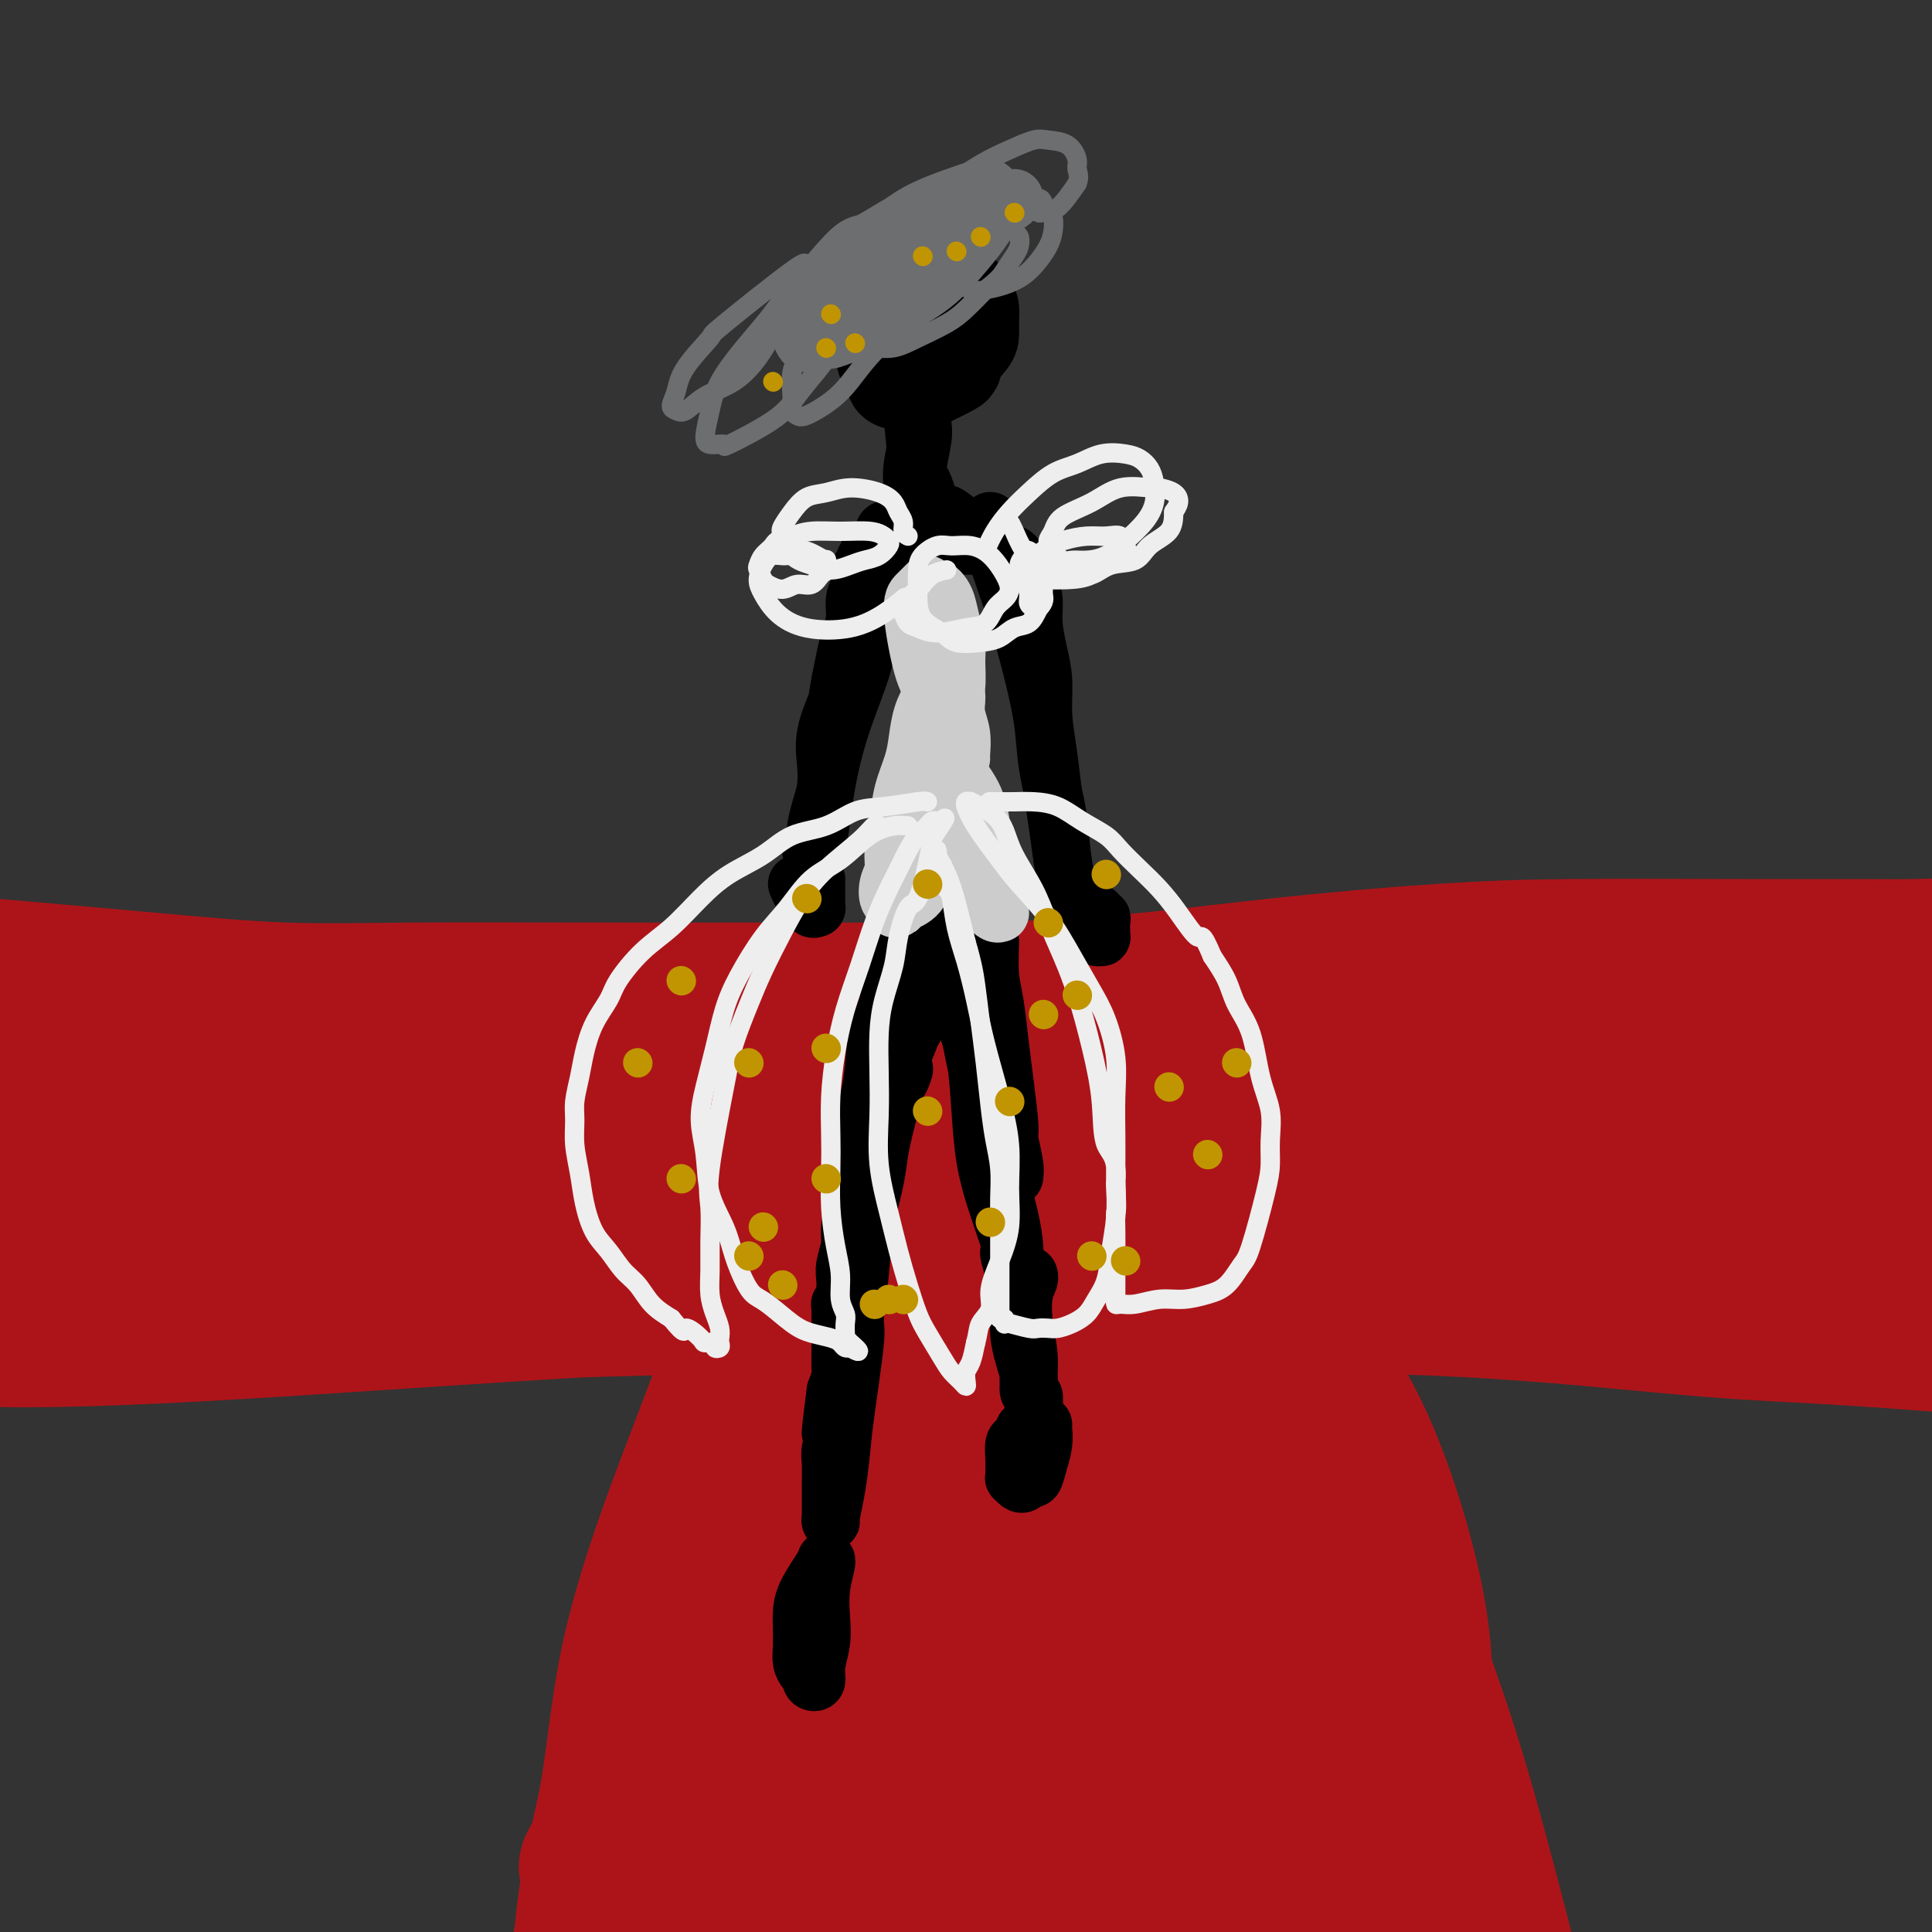 <svg viewBox='0 0 400 400' version='1.1' xmlns='http://www.w3.org/2000/svg' xmlns:xlink='http://www.w3.org/1999/xlink'><rect x="0" y="0" width="400" height="400" fill="#333333" stroke="none"/><g fill='none' stroke='rgb(173,20,25)' stroke-width='28' stroke-linecap='round' stroke-linejoin='round'><path d='M166,292c-0.698,1.591 -1.395,3.182 -2,7c-0.605,3.818 -1.117,9.862 -2,17c-0.883,7.138 -2.135,15.368 -3,24c-0.865,8.632 -1.341,17.665 -2,26c-0.659,8.335 -1.501,15.972 -2,23c-0.499,7.028 -0.656,13.445 -1,19c-0.344,5.555 -0.877,10.247 -1,14c-0.123,3.753 0.162,6.568 0,8c-0.162,1.432 -0.770,1.480 -1,2c-0.230,0.520 -0.080,1.512 0,2c0.080,0.488 0.091,0.473 0,-2c-0.091,-2.473 -0.284,-7.405 0,-14c0.284,-6.595 1.046,-14.852 2,-24c0.954,-9.148 2.102,-19.187 4,-29c1.898,-9.813 4.547,-19.400 7,-29c2.453,-9.600 4.709,-19.215 7,-27c2.291,-7.785 4.618,-13.741 6,-18c1.382,-4.259 1.821,-6.820 2,-8c0.179,-1.180 0.099,-0.980 0,-1c-0.099,-0.020 -0.216,-0.259 -1,2c-0.784,2.259 -2.234,7.017 -4,15c-1.766,7.983 -3.849,19.193 -6,31c-2.151,11.807 -4.370,24.212 -6,36c-1.630,11.788 -2.671,22.960 -3,32c-0.329,9.040 0.056,15.950 1,21c0.944,5.050 2.449,8.240 3,10c0.551,1.760 0.148,2.089 0,2c-0.148,-0.089 -0.042,-0.597 0,-2c0.042,-1.403 0.021,-3.702 0,-6'/><path d='M164,423c0.853,-5.352 2.985,-15.733 5,-27c2.015,-11.267 3.913,-23.420 5,-37c1.087,-13.580 1.363,-28.586 3,-38c1.637,-9.414 4.635,-13.236 6,-17c1.365,-3.764 1.099,-7.471 1,-9c-0.099,-1.529 -0.029,-0.879 0,-1c0.029,-0.121 0.019,-1.011 0,0c-0.019,1.011 -0.046,3.925 0,12c0.046,8.075 0.166,21.313 0,34c-0.166,12.687 -0.618,24.824 0,36c0.618,11.176 2.307,21.391 4,30c1.693,8.609 3.388,15.612 5,21c1.612,5.388 3.139,9.160 4,11c0.861,1.840 1.057,1.746 1,2c-0.057,0.254 -0.367,0.855 0,-2c0.367,-2.855 1.411,-9.164 2,-19c0.589,-9.836 0.722,-23.197 1,-36c0.278,-12.803 0.702,-25.047 1,-36c0.298,-10.953 0.471,-20.613 0,-28c-0.471,-7.387 -1.585,-12.500 -3,-16c-1.415,-3.500 -3.132,-5.386 -4,-6c-0.868,-0.614 -0.888,0.046 -1,0c-0.112,-0.046 -0.316,-0.797 1,3c1.316,3.797 4.151,12.143 7,22c2.849,9.857 5.711,21.224 9,33c3.289,11.776 7.006,23.962 10,35c2.994,11.038 5.266,20.930 8,28c2.734,7.070 5.929,11.318 7,13c1.071,1.682 0.019,0.799 0,1c-0.019,0.201 0.995,1.486 0,-3c-0.995,-4.486 -3.997,-14.743 -7,-25'/><path d='M229,404c-2.157,-9.802 -4.050,-20.807 -5,-31c-0.950,-10.193 -0.959,-19.572 -1,-28c-0.041,-8.428 -0.115,-15.903 0,-22c0.115,-6.097 0.417,-10.817 0,-14c-0.417,-3.183 -1.555,-4.830 -2,-5c-0.445,-0.170 -0.198,1.137 0,2c0.198,0.863 0.348,1.284 1,7c0.652,5.716 1.806,16.729 3,29c1.194,12.271 2.426,25.802 5,39c2.574,13.198 6.489,26.063 10,37c3.511,10.937 6.618,19.947 9,26c2.382,6.053 4.037,9.150 5,11c0.963,1.850 1.232,2.452 1,0c-0.232,-2.452 -0.965,-7.959 -2,-17c-1.035,-9.041 -2.373,-21.615 -4,-34c-1.627,-12.385 -3.543,-24.581 -5,-36c-1.457,-11.419 -2.454,-22.062 -4,-32c-1.546,-9.938 -3.640,-19.171 -7,-27c-3.360,-7.829 -7.986,-14.254 -12,-19c-4.014,-4.746 -7.415,-7.812 -10,-10c-2.585,-2.188 -4.353,-3.499 -5,-4c-0.647,-0.501 -0.172,-0.193 0,0c0.172,0.193 0.040,0.270 3,4c2.960,3.730 9.012,11.111 15,21c5.988,9.889 11.911,22.286 16,33c4.089,10.714 6.343,19.746 9,29c2.657,9.254 5.718,18.731 9,27c3.282,8.269 6.787,15.330 9,20c2.213,4.670 3.134,6.950 4,8c0.866,1.050 1.676,0.872 2,0c0.324,-0.872 0.162,-2.436 0,-4'/><path d='M273,414c-0.732,-7.321 -3.561,-23.625 -5,-32c-1.439,-8.375 -1.489,-8.823 -3,-14c-1.511,-5.177 -4.483,-15.083 -7,-23c-2.517,-7.917 -4.577,-13.844 -7,-19c-2.423,-5.156 -5.207,-9.542 -8,-14c-2.793,-4.458 -5.595,-8.987 -9,-13c-3.405,-4.013 -7.411,-7.510 -10,-10c-2.589,-2.490 -3.759,-3.975 -5,-5c-1.241,-1.025 -2.553,-1.591 -3,-2c-0.447,-0.409 -0.029,-0.660 0,-1c0.029,-0.340 -0.330,-0.768 1,2c1.330,2.768 4.348,8.731 8,17c3.652,8.269 7.938,18.842 12,30c4.062,11.158 7.902,22.901 11,33c3.098,10.099 5.456,18.555 8,26c2.544,7.445 5.274,13.880 7,19c1.726,5.120 2.448,8.924 3,11c0.552,2.076 0.935,2.423 1,2c0.065,-0.423 -0.186,-1.615 0,-1c0.186,0.615 0.810,3.039 -1,-2c-1.810,-5.039 -6.054,-17.540 -8,-25c-1.946,-7.460 -1.593,-9.879 -3,-17c-1.407,-7.121 -4.575,-18.945 -7,-29c-2.425,-10.055 -4.107,-18.341 -6,-26c-1.893,-7.659 -3.996,-14.690 -6,-20c-2.004,-5.310 -3.908,-8.897 -5,-11c-1.092,-2.103 -1.371,-2.720 -2,-4c-0.629,-1.280 -1.608,-3.223 -1,-1c0.608,2.223 2.804,8.611 5,15'/><path d='M233,300c1.545,5.131 3.409,10.958 7,25c3.591,14.042 8.909,36.298 12,50c3.091,13.702 3.954,18.848 5,25c1.046,6.152 2.274,13.309 3,18c0.726,4.691 0.951,6.917 1,8c0.049,1.083 -0.078,1.022 0,1c0.078,-0.022 0.361,-0.006 0,0c-0.361,0.006 -1.366,0.002 -2,0c-0.634,-0.002 -0.895,-0.000 -1,0c-0.105,0.000 -0.052,0.000 0,0'/><path d='M8,271c9.271,-0.135 18.542,-0.271 30,0c11.458,0.271 25.103,0.948 40,1c14.897,0.052 31.045,-0.522 48,-1c16.955,-0.478 34.717,-0.858 53,-1c18.283,-0.142 37.086,-0.044 58,0c20.914,0.044 43.937,0.034 64,1c20.063,0.966 37.165,2.910 50,4c12.835,1.090 21.404,1.328 32,2c10.596,0.672 23.220,1.780 30,2c6.780,0.220 7.715,-0.448 8,-1c0.285,-0.552 -0.082,-0.989 0,-1c0.082,-0.011 0.611,0.403 -3,0c-3.611,-0.403 -11.364,-1.623 -23,-3c-11.636,-1.377 -27.156,-2.912 -43,-4c-15.844,-1.088 -32.012,-1.729 -52,-2c-19.988,-0.271 -43.796,-0.173 -70,0c-26.204,0.173 -54.804,0.422 -88,2c-33.196,1.578 -70.986,4.484 -98,6c-27.014,1.516 -43.251,1.640 -50,1c-6.749,-0.640 -4.012,-2.044 -2,-3c2.012,-0.956 3.297,-1.462 3,-3c-0.297,-1.538 -2.175,-4.107 0,-7c2.175,-2.893 8.404,-6.109 14,-9c5.596,-2.891 10.561,-5.456 20,-8c9.439,-2.544 23.354,-5.065 37,-7c13.646,-1.935 27.024,-3.284 42,-4c14.976,-0.716 31.550,-0.800 48,0c16.450,0.800 32.775,2.485 52,5c19.225,2.515 41.350,5.862 62,9c20.650,3.138 39.825,6.069 59,9'/><path d='M329,259c25.996,3.635 30.486,3.723 42,5c11.514,1.277 30.051,3.744 41,5c10.949,1.256 14.309,1.302 16,1c1.691,-0.302 1.714,-0.951 2,-1c0.286,-0.049 0.836,0.503 0,-1c-0.836,-1.503 -3.057,-5.062 -9,-9c-5.943,-3.938 -15.610,-8.256 -27,-12c-11.390,-3.744 -24.505,-6.913 -39,-9c-14.495,-2.087 -30.369,-3.091 -48,-4c-17.631,-0.909 -37.017,-1.721 -60,-2c-22.983,-0.279 -49.562,-0.023 -91,4c-41.438,4.023 -97.733,11.814 -129,16c-31.267,4.186 -37.505,4.767 -40,5c-2.495,0.233 -1.248,0.116 0,0'/><path d='M22,248c8.005,-1.347 16.010,-2.695 28,-5c11.990,-2.305 27.965,-5.569 44,-8c16.035,-2.431 32.129,-4.030 49,-5c16.871,-0.970 34.520,-1.311 53,-1c18.480,0.311 37.793,1.275 59,3c21.207,1.725 44.308,4.213 62,6c17.692,1.787 29.974,2.875 46,4c16.026,1.125 35.795,2.288 46,3c10.205,0.712 10.847,0.973 14,1c3.153,0.027 8.816,-0.182 13,-1c4.184,-0.818 6.890,-2.247 9,-3c2.110,-0.753 3.624,-0.832 0,-3c-3.624,-2.168 -12.384,-6.426 -22,-9c-9.616,-2.574 -20.086,-3.464 -33,-4c-12.914,-0.536 -28.271,-0.717 -44,-1c-15.729,-0.283 -31.829,-0.667 -51,0c-19.171,0.667 -41.414,2.385 -66,4c-24.586,1.615 -51.515,3.128 -87,8c-35.485,4.872 -79.526,13.105 -107,17c-27.474,3.895 -38.380,3.452 -43,3c-4.620,-0.452 -2.954,-0.914 -2,-1c0.954,-0.086 1.195,0.203 2,0c0.805,-0.203 2.176,-0.897 1,-1c-1.176,-0.103 -4.897,0.387 0,-2c4.897,-2.387 18.411,-7.650 26,-10c7.589,-2.350 9.251,-1.785 16,-3c6.749,-1.215 18.585,-4.210 29,-6c10.415,-1.790 19.410,-2.377 31,-3c11.590,-0.623 25.774,-1.283 41,-2c15.226,-0.717 31.493,-1.491 50,-2c18.507,-0.509 39.253,-0.755 60,-1'/><path d='M246,226c40.621,-0.708 51.175,1.521 66,3c14.825,1.479 33.921,2.207 54,3c20.079,0.793 41.141,1.650 54,2c12.859,0.350 17.514,0.193 21,0c3.486,-0.193 5.804,-0.423 10,-1c4.196,-0.577 10.272,-1.500 14,-2c3.728,-0.500 5.110,-0.577 6,-1c0.890,-0.423 1.289,-1.191 0,-2c-1.289,-0.809 -4.267,-1.657 -10,-3c-5.733,-1.343 -14.220,-3.179 -26,-4c-11.780,-0.821 -26.852,-0.626 -41,0c-14.148,0.626 -27.371,1.684 -42,3c-14.629,1.316 -30.664,2.891 -44,4c-13.336,1.109 -23.973,1.753 -38,3c-14.027,1.247 -31.444,3.097 -52,6c-20.556,2.903 -44.251,6.860 -75,11c-30.749,4.140 -68.550,8.465 -91,11c-22.450,2.535 -29.548,3.280 -36,3c-6.452,-0.280 -12.260,-1.585 -16,-3c-3.740,-1.415 -5.414,-2.939 -6,-4c-0.586,-1.061 -0.085,-1.659 0,-2c0.085,-0.341 -0.246,-0.425 0,-1c0.246,-0.575 1.068,-1.642 2,-2c0.932,-0.358 1.975,-0.008 6,0c4.025,0.008 11.034,-0.326 19,-1c7.966,-0.674 16.889,-1.688 29,-2c12.111,-0.312 27.411,0.079 41,0c13.589,-0.079 25.467,-0.630 38,-1c12.533,-0.370 25.720,-0.561 41,-1c15.280,-0.439 32.651,-1.125 52,-1c19.349,0.125 40.674,1.063 62,2'/><path d='M284,246c46.898,0.678 47.143,2.872 55,4c7.857,1.128 23.327,1.190 41,2c17.673,0.810 37.551,2.369 50,3c12.449,0.631 17.471,0.333 21,0c3.529,-0.333 5.565,-0.702 7,-1c1.435,-0.298 2.267,-0.525 4,-1c1.733,-0.475 4.366,-1.198 6,-2c1.634,-0.802 2.268,-1.683 3,-2c0.732,-0.317 1.561,-0.071 2,0c0.439,0.071 0.488,-0.033 -1,0c-1.488,0.033 -4.512,0.203 -10,0c-5.488,-0.203 -13.439,-0.781 -24,-1c-10.561,-0.219 -23.732,-0.080 -36,0c-12.268,0.080 -23.632,0.101 -35,1c-11.368,0.899 -22.739,2.675 -33,4c-10.261,1.325 -19.412,2.197 -28,3c-8.588,0.803 -16.613,1.536 -24,2c-7.387,0.464 -14.136,0.660 -19,1c-4.864,0.340 -7.842,0.823 -10,1c-2.158,0.177 -3.494,0.047 -4,0c-0.506,-0.047 -0.181,-0.013 0,0c0.181,0.013 0.218,0.004 0,0c-0.218,-0.004 -0.689,-0.002 -1,0c-0.311,0.002 -0.460,0.004 -1,0c-0.540,-0.004 -1.472,-0.013 -2,0c-0.528,0.013 -0.653,0.048 -1,0c-0.347,-0.048 -0.918,-0.178 -1,0c-0.082,0.178 0.324,0.663 0,0c-0.324,-0.663 -1.378,-2.475 0,2c1.378,4.475 5.189,15.238 9,26'/><path d='M252,288c3.672,10.893 9.352,24.126 13,36c3.648,11.874 5.262,22.387 8,34c2.738,11.613 6.598,24.324 10,36c3.402,11.676 6.345,22.318 9,31c2.655,8.682 5.020,15.406 7,21c1.980,5.594 3.574,10.059 5,13c1.426,2.941 2.685,4.358 3,5c0.315,0.642 -0.316,0.510 0,1c0.316,0.490 1.577,1.603 1,-1c-0.577,-2.603 -2.991,-8.920 -5,-13c-2.009,-4.080 -3.612,-5.921 -5,-15c-1.388,-9.079 -2.562,-25.396 -3,-40c-0.438,-14.604 -0.140,-27.495 0,-37c0.140,-9.505 0.122,-15.625 -1,-23c-1.122,-7.375 -3.348,-16.004 -6,-24c-2.652,-7.996 -5.729,-15.358 -9,-21c-3.271,-5.642 -6.735,-9.565 -9,-13c-2.265,-3.435 -3.332,-6.384 -4,-8c-0.668,-1.616 -0.939,-1.900 -1,-2c-0.061,-0.100 0.086,-0.015 0,0c-0.086,0.015 -0.406,-0.041 0,3c0.406,3.041 1.538,9.178 3,18c1.462,8.822 3.252,20.328 6,32c2.748,11.672 6.452,23.508 10,35c3.548,11.492 6.940,22.638 10,34c3.060,11.362 5.790,22.940 8,32c2.210,9.060 3.902,15.604 5,20c1.098,4.396 1.603,6.645 2,8c0.397,1.355 0.685,1.816 1,2c0.315,0.184 0.658,0.092 1,0'/><path d='M311,452c5.860,21.051 2.010,8.178 0,-1c-2.010,-9.178 -2.181,-14.660 -3,-21c-0.819,-6.340 -2.286,-13.538 -6,-29c-3.714,-15.462 -9.673,-39.189 -13,-51c-3.327,-11.811 -4.020,-11.707 -7,-18c-2.980,-6.293 -8.247,-18.983 -12,-28c-3.753,-9.017 -5.992,-14.362 -8,-19c-2.008,-4.638 -3.784,-8.570 -5,-11c-1.216,-2.430 -1.872,-3.356 -2,-4c-0.128,-0.644 0.273,-1.004 1,-1c0.727,0.004 1.782,0.371 5,5c3.218,4.629 8.599,13.519 13,22c4.401,8.481 7.820,16.552 12,27c4.180,10.448 9.119,23.272 13,35c3.881,11.728 6.703,22.360 9,31c2.297,8.640 4.067,15.287 5,20c0.933,4.713 1.027,7.493 1,9c-0.027,1.507 -0.176,1.740 0,2c0.176,0.260 0.675,0.546 0,0c-0.675,-0.546 -2.526,-1.924 -5,-5c-2.474,-3.076 -5.570,-7.848 -13,-18c-7.430,-10.152 -19.192,-25.682 -25,-33c-5.808,-7.318 -5.662,-6.423 -10,-11c-4.338,-4.577 -13.161,-14.627 -20,-22c-6.839,-7.373 -11.695,-12.070 -16,-17c-4.305,-4.930 -8.058,-10.091 -11,-14c-2.942,-3.909 -5.073,-6.564 -7,-9c-1.927,-2.436 -3.651,-4.653 -6,-7c-2.349,-2.347 -5.325,-4.824 -8,-7c-2.675,-2.176 -5.050,-4.050 -7,-5c-1.950,-0.950 -3.475,-0.975 -5,-1'/><path d='M181,271c-3.874,-2.075 -3.559,-0.764 -4,0c-0.441,0.764 -1.639,0.979 -4,3c-2.361,2.021 -5.887,5.847 -9,10c-3.113,4.153 -5.814,8.634 -10,15c-4.186,6.366 -9.856,14.618 -14,24c-4.144,9.382 -6.760,19.894 -9,31c-2.240,11.106 -4.104,22.807 -6,34c-1.896,11.193 -3.825,21.879 -5,31c-1.175,9.121 -1.597,16.678 -2,22c-0.403,5.322 -0.787,8.410 -1,10c-0.213,1.590 -0.255,1.684 0,1c0.255,-0.684 0.809,-2.145 1,-1c0.191,1.145 0.021,4.896 0,0c-0.021,-4.896 0.107,-18.441 1,-29c0.893,-10.559 2.551,-18.133 5,-28c2.449,-9.867 5.689,-22.027 10,-34c4.311,-11.973 9.692,-23.757 14,-35c4.308,-11.243 7.544,-21.943 10,-31c2.456,-9.057 4.131,-16.469 5,-23c0.869,-6.531 0.930,-12.179 1,-16c0.070,-3.821 0.147,-5.816 0,-8c-0.147,-2.184 -0.518,-4.559 -1,-4c-0.482,0.559 -1.075,4.052 -3,11c-1.925,6.948 -5.180,17.350 -9,28c-3.820,10.650 -8.203,21.549 -12,32c-3.797,10.451 -7.006,20.455 -9,30c-1.994,9.545 -2.772,18.631 -4,26c-1.228,7.369 -2.908,13.023 -4,19c-1.092,5.977 -1.598,12.279 -2,16c-0.402,3.721 -0.701,4.860 -1,6'/><path d='M119,411c-1.707,10.517 -0.473,3.310 0,1c0.473,-2.310 0.185,0.277 0,0c-0.185,-0.277 -0.268,-3.417 1,-9c1.268,-5.583 3.888,-13.609 7,-22c3.112,-8.391 6.715,-17.146 11,-25c4.285,-7.854 9.252,-14.808 14,-21c4.748,-6.192 9.275,-11.624 15,-18c5.725,-6.376 12.646,-13.696 18,-19c5.354,-5.304 9.141,-8.590 12,-10c2.859,-1.410 4.789,-0.943 6,-1c1.211,-0.057 1.701,-0.637 2,0c0.299,0.637 0.405,2.491 1,7c0.595,4.509 1.679,11.672 2,21c0.321,9.328 -0.121,20.821 0,32c0.121,11.179 0.804,22.042 2,31c1.196,8.958 2.905,16.010 5,22c2.095,5.990 4.577,10.919 7,14c2.423,3.081 4.787,4.314 7,5c2.213,0.686 4.273,0.825 6,0c1.727,-0.825 3.119,-2.614 5,-5c1.881,-2.386 4.249,-5.370 7,-12c2.751,-6.630 5.884,-16.907 7,-22c1.116,-5.093 0.216,-5.002 0,-7c-0.216,-1.998 0.254,-6.086 0,-9c-0.254,-2.914 -1.232,-4.653 -2,-6c-0.768,-1.347 -1.326,-2.302 -2,-3c-0.674,-0.698 -1.465,-1.140 -5,-1c-3.535,0.140 -9.813,0.862 -16,3c-6.187,2.138 -12.281,5.691 -20,10c-7.719,4.309 -17.063,9.374 -25,13c-7.937,3.626 -14.469,5.813 -21,8'/><path d='M163,388c-13.006,5.976 -12.521,5.416 -14,6c-1.479,0.584 -4.923,2.310 -7,3c-2.077,0.690 -2.786,0.343 -3,0c-0.214,-0.343 0.067,-0.682 0,-1c-0.067,-0.318 -0.483,-0.617 1,-1c1.483,-0.383 4.865,-0.852 9,-2c4.135,-1.148 9.023,-2.975 14,-4c4.977,-1.025 10.043,-1.247 14,-2c3.957,-0.753 6.807,-2.039 9,-3c2.193,-0.961 3.731,-1.599 5,-2c1.269,-0.401 2.271,-0.564 2,-1c-0.271,-0.436 -1.815,-1.145 -3,-2c-1.185,-0.855 -2.010,-1.856 -6,-3c-3.990,-1.144 -11.144,-2.432 -18,-3c-6.856,-0.568 -13.412,-0.416 -18,0c-4.588,0.416 -7.206,1.098 -10,2c-2.794,0.902 -5.764,2.026 -8,3c-2.236,0.974 -3.740,1.798 -5,3c-1.260,1.202 -2.277,2.781 -3,4c-0.723,1.219 -1.153,2.079 1,3c2.153,0.921 6.889,1.903 11,3c4.111,1.097 7.596,2.308 13,3c5.404,0.692 12.727,0.866 19,1c6.273,0.134 11.497,0.228 15,0c3.503,-0.228 5.287,-0.780 6,-1c0.713,-0.220 0.357,-0.110 0,0'/><path d='M-2,200c11.922,1.041 23.844,2.083 34,3c10.156,0.917 18.544,1.710 27,2c8.456,0.290 16.978,0.077 27,0c10.022,-0.077 21.544,-0.019 34,0c12.456,0.019 25.847,-0.001 37,0c11.153,0.001 20.068,0.025 31,0c10.932,-0.025 23.881,-0.098 37,-1c13.119,-0.902 26.407,-2.634 39,-4c12.593,-1.366 24.489,-2.366 34,-3c9.511,-0.634 16.637,-0.903 27,-1c10.363,-0.097 23.964,-0.022 35,0c11.036,0.022 19.508,-0.009 25,0c5.492,0.009 8.003,0.058 11,0c2.997,-0.058 6.478,-0.223 10,0c3.522,0.223 7.083,0.834 10,1c2.917,0.166 5.188,-0.113 7,0c1.812,0.113 3.163,0.617 4,1c0.837,0.383 1.161,0.643 1,1c-0.161,0.357 -0.805,0.811 -1,1c-0.195,0.189 0.059,0.113 -5,1c-5.059,0.887 -15.430,2.735 -27,4c-11.570,1.265 -24.338,1.946 -39,2c-14.662,0.054 -31.219,-0.518 -55,-1c-23.781,-0.482 -54.787,-0.875 -84,-1c-29.213,-0.125 -56.633,0.018 -86,2c-29.367,1.982 -60.681,5.803 -77,8c-16.319,2.197 -17.644,2.768 -20,4c-2.356,1.232 -5.745,3.124 -9,5c-3.255,1.876 -6.376,3.736 -9,5c-2.624,1.264 -4.750,1.933 -6,2c-1.250,0.067 -1.625,-0.466 -2,-1'/><path d='M8,230c-7.403,2.309 -2.912,0.582 -1,0c1.912,-0.582 1.243,-0.018 1,0c-0.243,0.018 -0.062,-0.509 0,-1c0.062,-0.491 0.004,-0.947 0,-1c-0.004,-0.053 0.045,0.295 0,0c-0.045,-0.295 -0.186,-1.235 0,-2c0.186,-0.765 0.698,-1.357 1,-2c0.302,-0.643 0.395,-1.337 1,-2c0.605,-0.663 1.721,-1.294 2,-2c0.279,-0.706 -0.279,-1.485 0,-2c0.279,-0.515 1.396,-0.764 2,-1c0.604,-0.236 0.696,-0.459 1,-1c0.304,-0.541 0.820,-1.401 1,-2c0.180,-0.599 0.024,-0.937 0,-1c-0.024,-0.063 0.086,0.148 1,0c0.914,-0.148 2.634,-0.654 6,0c3.366,0.654 8.377,2.467 14,4c5.623,1.533 11.857,2.785 20,4c8.143,1.215 18.196,2.392 28,3c9.804,0.608 19.360,0.648 32,0c12.640,-0.648 28.365,-1.982 41,-3c12.635,-1.018 22.182,-1.719 26,-2c3.818,-0.281 1.909,-0.140 0,0'/></g>
<g fill='none' stroke='rgb(0,0,0)' stroke-width='20' stroke-linecap='round' stroke-linejoin='round'><path d='M188,60c-0.655,0.440 -1.310,0.881 -2,2c-0.690,1.119 -1.415,2.917 -2,5c-0.585,2.083 -1.031,4.452 -1,6c0.031,1.548 0.538,2.274 1,3c0.462,0.726 0.879,1.451 1,2c0.121,0.549 -0.055,0.921 1,1c1.055,0.079 3.340,-0.136 4,0c0.660,0.136 -0.307,0.624 1,0c1.307,-0.624 4.886,-2.359 6,-3c1.114,-0.641 -0.237,-0.188 0,-1c0.237,-0.812 2.062,-2.888 3,-4c0.938,-1.112 0.990,-1.260 1,-2c0.010,-0.740 -0.020,-2.073 0,-3c0.020,-0.927 0.092,-1.449 0,-2c-0.092,-0.551 -0.347,-1.130 -1,-2c-0.653,-0.870 -1.705,-2.032 -3,-3c-1.295,-0.968 -2.833,-1.743 -4,-2c-1.167,-0.257 -1.963,0.006 -3,0c-1.037,-0.006 -2.316,-0.279 -3,0c-0.684,0.279 -0.772,1.111 -1,2c-0.228,0.889 -0.597,1.836 -1,3c-0.403,1.164 -0.840,2.547 -1,4c-0.160,1.453 -0.043,2.977 0,4c0.043,1.023 0.012,1.545 0,2c-0.012,0.455 -0.003,0.844 0,1c0.003,0.156 0.002,0.078 0,0'/></g>
<g fill='none' stroke='rgb(0,0,0)' stroke-width='12' stroke-linecap='round' stroke-linejoin='round'><path d='M189,85c-0.113,-0.225 -0.227,-0.449 0,2c0.227,2.449 0.793,7.573 1,10c0.207,2.427 0.055,2.158 0,3c-0.055,0.842 -0.014,2.797 0,4c0.014,1.203 0.000,1.656 0,2c-0.000,0.344 0.013,0.579 0,1c-0.013,0.421 -0.052,1.028 0,1c0.052,-0.028 0.196,-0.692 0,-2c-0.196,-1.308 -0.733,-3.261 -1,-5c-0.267,-1.739 -0.264,-3.265 0,-5c0.264,-1.735 0.789,-3.680 1,-5c0.211,-1.320 0.108,-2.013 0,-3c-0.108,-0.987 -0.221,-2.266 0,-3c0.221,-0.734 0.778,-0.924 1,-1c0.222,-0.076 0.111,-0.038 0,0'/><path d='M186,112c-0.723,-0.008 -1.447,-0.016 -2,0c-0.553,0.016 -0.937,0.057 -1,0c-0.063,-0.057 0.193,-0.211 0,0c-0.193,0.211 -0.837,0.788 -1,1c-0.163,0.212 0.153,0.061 0,0c-0.153,-0.061 -0.777,-0.030 -1,0c-0.223,0.030 -0.046,0.061 0,0c0.046,-0.061 -0.040,-0.214 0,0c0.040,0.214 0.207,0.793 0,1c-0.207,0.207 -0.786,0.041 -1,0c-0.214,-0.041 -0.061,0.045 0,0c0.061,-0.045 0.032,-0.219 0,0c-0.032,0.219 -0.065,0.830 0,1c0.065,0.170 0.229,-0.103 0,0c-0.229,0.103 -0.850,0.582 -1,1c-0.150,0.418 0.171,0.775 0,1c-0.171,0.225 -0.833,0.317 -1,1c-0.167,0.683 0.163,1.956 0,3c-0.163,1.044 -0.817,1.860 -1,3c-0.183,1.140 0.106,2.605 0,4c-0.106,1.395 -0.605,2.722 -1,4c-0.395,1.278 -0.684,2.508 -1,4c-0.316,1.492 -0.658,3.246 -1,5'/><path d='M174,141c-0.879,4.715 -0.578,4.003 -1,5c-0.422,0.997 -1.567,3.702 -2,6c-0.433,2.298 -0.155,4.187 0,6c0.155,1.813 0.186,3.550 0,5c-0.186,1.450 -0.590,2.613 -1,4c-0.410,1.387 -0.828,2.999 -1,4c-0.172,1.001 -0.100,1.393 0,2c0.100,0.607 0.226,1.431 0,2c-0.226,0.569 -0.803,0.885 -1,1c-0.197,0.115 -0.012,0.029 0,0c0.012,-0.029 -0.149,-0.003 0,0c0.149,0.003 0.609,-0.018 1,-1c0.391,-0.982 0.714,-2.924 1,-5c0.286,-2.076 0.535,-4.286 1,-7c0.465,-2.714 1.146,-5.930 2,-9c0.854,-3.070 1.883,-5.992 3,-9c1.117,-3.008 2.324,-6.100 3,-9c0.676,-2.900 0.821,-5.607 1,-8c0.179,-2.393 0.391,-4.471 1,-7c0.609,-2.529 1.613,-5.507 2,-7c0.387,-1.493 0.156,-1.500 0,-2c-0.156,-0.500 -0.238,-1.493 0,-2c0.238,-0.507 0.796,-0.528 1,0c0.204,0.528 0.055,1.604 0,2c-0.055,0.396 -0.016,0.113 0,0c0.016,-0.113 0.008,-0.057 0,0'/><path d='M193,113c0.698,-0.000 1.395,-0.000 2,0c0.605,0.000 1.116,0.000 2,0c0.884,-0.000 2.139,-0.001 3,0c0.861,0.001 1.329,0.003 2,0c0.671,-0.003 1.547,-0.012 2,0c0.453,0.012 0.484,0.045 1,0c0.516,-0.045 1.518,-0.168 2,0c0.482,0.168 0.443,0.628 1,1c0.557,0.372 1.708,0.657 2,1c0.292,0.343 -0.276,0.743 0,1c0.276,0.257 1.397,0.370 2,1c0.603,0.630 0.687,1.776 1,3c0.313,1.224 0.854,2.526 1,4c0.146,1.474 -0.101,3.119 0,5c0.101,1.881 0.552,3.999 1,6c0.448,2.001 0.894,3.884 1,6c0.106,2.116 -0.126,4.466 0,7c0.126,2.534 0.611,5.252 1,8c0.389,2.748 0.682,5.526 1,8c0.318,2.474 0.660,4.642 1,7c0.340,2.358 0.679,4.904 1,7c0.321,2.096 0.623,3.741 1,5c0.377,1.259 0.830,2.131 1,3c0.170,0.869 0.057,1.736 0,2c-0.057,0.264 -0.056,-0.073 0,0c0.056,0.073 0.169,0.558 0,0c-0.169,-0.558 -0.620,-2.159 -1,-4c-0.380,-1.841 -0.690,-3.920 -1,-6'/><path d='M220,178c-0.425,-2.782 -0.487,-5.738 -1,-9c-0.513,-3.262 -1.478,-6.829 -2,-10c-0.522,-3.171 -0.602,-5.947 -1,-9c-0.398,-3.053 -1.116,-6.382 -2,-10c-0.884,-3.618 -1.936,-7.523 -3,-11c-1.064,-3.477 -2.142,-6.526 -3,-9c-0.858,-2.474 -1.498,-4.375 -2,-6c-0.502,-1.625 -0.866,-2.976 -1,-4c-0.134,-1.024 -0.038,-1.721 0,-2c0.038,-0.279 0.019,-0.139 0,0'/><path d='M205,109c-0.379,0.015 -0.759,0.029 -1,0c-0.241,-0.029 -0.344,-0.102 -1,0c-0.656,0.102 -1.864,0.378 -3,0c-1.136,-0.378 -2.199,-1.409 -3,-2c-0.801,-0.591 -1.342,-0.742 -2,-1c-0.658,-0.258 -1.435,-0.621 -2,-1c-0.565,-0.379 -0.918,-0.772 -1,-1c-0.082,-0.228 0.108,-0.289 0,-1c-0.108,-0.711 -0.512,-2.072 -1,-3c-0.488,-0.928 -1.059,-1.424 -1,-3c0.059,-1.576 0.747,-4.232 1,-6c0.253,-1.768 0.072,-2.648 0,-3c-0.072,-0.352 -0.036,-0.176 0,0'/><path d='M186,191c0.122,0.006 0.245,0.012 0,1c-0.245,0.988 -0.857,2.957 -1,4c-0.143,1.043 0.183,1.158 0,2c-0.183,0.842 -0.874,2.410 -1,4c-0.126,1.590 0.314,3.200 0,5c-0.314,1.800 -1.380,3.788 -2,6c-0.620,2.212 -0.792,4.648 -1,7c-0.208,2.352 -0.452,4.622 -1,7c-0.548,2.378 -1.400,4.866 -2,7c-0.600,2.134 -0.949,3.915 -1,6c-0.051,2.085 0.197,4.473 0,7c-0.197,2.527 -0.837,5.191 -1,7c-0.163,1.809 0.152,2.761 0,4c-0.152,1.239 -0.772,2.766 -1,4c-0.228,1.234 -0.065,2.177 0,3c0.065,0.823 0.031,1.526 0,2c-0.031,0.474 -0.061,0.719 0,1c0.061,0.281 0.212,0.600 0,1c-0.212,0.400 -0.789,0.883 -1,1c-0.211,0.117 -0.057,-0.131 0,0c0.057,0.131 0.015,0.643 0,1c-0.015,0.357 -0.004,0.561 0,1c0.004,0.439 0.002,1.114 0,2c-0.002,0.886 -0.003,1.983 0,3c0.003,1.017 0.011,1.953 0,3c-0.011,1.047 -0.041,2.205 0,3c0.041,0.795 0.155,1.227 0,2c-0.155,0.773 -0.577,1.886 -1,3'/><path d='M173,288c-2.011,15.573 -0.538,6.007 0,3c0.538,-3.007 0.140,0.545 0,2c-0.140,1.455 -0.024,0.815 0,1c0.024,0.185 -0.046,1.197 0,2c0.046,0.803 0.209,1.398 0,2c-0.209,0.602 -0.788,1.211 -1,2c-0.212,0.789 -0.057,1.759 0,3c0.057,1.241 0.015,2.753 0,4c-0.015,1.247 -0.004,2.229 0,3c0.004,0.771 0.000,1.331 0,2c-0.000,0.669 0.003,1.448 0,2c-0.003,0.552 -0.012,0.877 0,1c0.012,0.123 0.043,0.045 0,0c-0.043,-0.045 -0.161,-0.058 0,-1c0.161,-0.942 0.603,-2.813 1,-5c0.397,-2.187 0.751,-4.689 1,-7c0.249,-2.311 0.394,-4.431 1,-9c0.606,-4.569 1.672,-11.585 2,-15c0.328,-3.415 -0.081,-3.227 0,-5c0.081,-1.773 0.652,-5.506 1,-9c0.348,-3.494 0.475,-6.748 1,-10c0.525,-3.252 1.450,-6.503 2,-9c0.550,-2.497 0.725,-4.241 1,-6c0.275,-1.759 0.648,-3.532 1,-5c0.352,-1.468 0.682,-2.631 1,-4c0.318,-1.369 0.624,-2.946 1,-4c0.376,-1.054 0.822,-1.587 1,-2c0.178,-0.413 0.089,-0.707 0,-1'/><path d='M186,223c2.106,-14.310 0.370,-4.585 0,-1c-0.370,3.585 0.627,1.030 1,0c0.373,-1.030 0.123,-0.536 0,-1c-0.123,-0.464 -0.117,-1.886 0,-3c0.117,-1.114 0.347,-1.921 1,-3c0.653,-1.079 1.730,-2.430 2,-4c0.270,-1.570 -0.269,-3.360 0,-5c0.269,-1.640 1.344,-3.132 2,-5c0.656,-1.868 0.893,-4.112 1,-6c0.107,-1.888 0.084,-3.418 0,-5c-0.084,-1.582 -0.230,-3.214 0,-4c0.230,-0.786 0.836,-0.725 1,-1c0.164,-0.275 -0.112,-0.885 0,-1c0.112,-0.115 0.614,0.266 1,1c0.386,0.734 0.658,1.820 0,5c-0.658,3.180 -2.244,8.452 -3,11c-0.756,2.548 -0.681,2.371 -1,4c-0.319,1.629 -1.031,5.065 -2,8c-0.969,2.935 -2.196,5.370 -3,8c-0.804,2.630 -1.185,5.456 -2,8c-0.815,2.544 -2.063,4.804 -3,7c-0.937,2.196 -1.561,4.326 -2,6c-0.439,1.674 -0.692,2.892 -1,5c-0.308,2.108 -0.671,5.104 -1,7c-0.329,1.896 -0.624,2.690 -1,4c-0.376,1.310 -0.833,3.135 -1,4c-0.167,0.865 -0.045,0.771 0,1c0.045,0.229 0.013,0.780 0,1c-0.013,0.220 -0.006,0.110 0,0'/><path d='M171,323c-0.113,0.383 -0.226,0.767 -1,2c-0.774,1.233 -2.208,3.317 -3,5c-0.792,1.683 -0.942,2.965 -1,4c-0.058,1.035 -0.026,1.821 0,3c0.026,1.179 0.044,2.750 0,4c-0.044,1.250 -0.151,2.179 0,3c0.151,0.821 0.561,1.533 1,2c0.439,0.467 0.906,0.688 1,1c0.094,0.312 -0.185,0.714 0,1c0.185,0.286 0.833,0.455 1,0c0.167,-0.455 -0.148,-1.533 0,-3c0.148,-1.467 0.758,-3.321 1,-5c0.242,-1.679 0.117,-3.182 0,-5c-0.117,-1.818 -0.227,-3.951 0,-6c0.227,-2.049 0.792,-4.013 1,-5c0.208,-0.987 0.059,-0.996 0,-1c-0.059,-0.004 -0.030,-0.002 0,0'/><path d='M205,195c-0.089,2.475 -0.177,4.951 0,7c0.177,2.049 0.621,3.673 1,6c0.379,2.327 0.694,5.358 1,8c0.306,2.642 0.604,4.894 1,8c0.396,3.106 0.891,7.066 1,9c0.109,1.934 -0.167,1.844 0,3c0.167,1.156 0.777,3.559 1,5c0.223,1.441 0.061,1.919 0,2c-0.061,0.081 -0.019,-0.237 0,0c0.019,0.237 0.014,1.029 0,1c-0.014,-0.029 -0.037,-0.878 0,-1c0.037,-0.122 0.134,0.483 0,0c-0.134,-0.483 -0.498,-2.053 -1,-4c-0.502,-1.947 -1.144,-4.271 -2,-7c-0.856,-2.729 -1.928,-5.865 -3,-9'/><path d='M204,223c-1.498,-4.703 -2.244,-5.960 -3,-8c-0.756,-2.040 -1.523,-4.862 -2,-7c-0.477,-2.138 -0.664,-3.591 -1,-5c-0.336,-1.409 -0.823,-2.773 -1,-4c-0.177,-1.227 -0.045,-2.316 0,-3c0.045,-0.684 0.004,-0.964 0,-1c-0.004,-0.036 0.030,0.173 0,0c-0.030,-0.173 -0.124,-0.728 0,0c0.124,0.728 0.466,2.740 1,5c0.534,2.260 1.259,4.767 2,8c0.741,3.233 1.496,7.191 2,11c0.504,3.809 0.755,7.471 1,11c0.245,3.529 0.482,6.927 1,10c0.518,3.073 1.316,5.822 2,8c0.684,2.178 1.255,3.786 2,6c0.745,2.214 1.664,5.035 2,6c0.336,0.965 0.091,0.073 0,0c-0.091,-0.073 -0.026,0.673 0,1c0.026,0.327 0.014,0.236 0,0c-0.014,-0.236 -0.029,-0.617 0,-1c0.029,-0.383 0.103,-0.767 0,-2c-0.103,-1.233 -0.383,-3.316 -1,-6c-0.617,-2.684 -1.569,-5.968 -2,-9c-0.431,-3.032 -0.339,-5.813 -1,-9c-0.661,-3.187 -2.074,-6.782 -3,-10c-0.926,-3.218 -1.365,-6.059 -2,-9c-0.635,-2.941 -1.467,-5.983 -2,-8c-0.533,-2.017 -0.766,-3.008 -1,-4'/><path d='M198,203c-1.867,-9.533 -0.533,-4.867 0,-3c0.533,1.867 0.267,0.933 0,0'/><path d='M209,259c-0.081,0.150 -0.163,0.301 0,1c0.163,0.699 0.569,1.947 1,4c0.431,2.053 0.885,4.911 1,7c0.115,2.089 -0.109,3.410 0,5c0.109,1.590 0.551,3.449 1,5c0.449,1.551 0.906,2.796 1,4c0.094,1.204 -0.175,2.368 0,3c0.175,0.632 0.794,0.730 1,1c0.206,0.270 -0.001,0.710 0,1c0.001,0.290 0.209,0.430 0,0c-0.209,-0.430 -0.837,-1.428 -1,-3c-0.163,-1.572 0.138,-3.717 0,-6c-0.138,-2.283 -0.717,-4.703 -1,-7c-0.283,-2.297 -0.272,-4.471 0,-6c0.272,-1.529 0.804,-2.412 1,-3c0.196,-0.588 0.056,-0.882 0,-1c-0.056,-0.118 -0.028,-0.059 0,0'/><path d='M212,296c-0.309,0.808 -0.619,1.617 -1,2c-0.381,0.383 -0.834,0.341 -1,1c-0.166,0.659 -0.045,2.018 0,3c0.045,0.982 0.015,1.587 0,2c-0.015,0.413 -0.015,0.634 0,1c0.015,0.366 0.045,0.878 0,1c-0.045,0.122 -0.167,-0.147 0,0c0.167,0.147 0.622,0.711 1,1c0.378,0.289 0.679,0.304 1,0c0.321,-0.304 0.660,-0.925 1,-1c0.340,-0.075 0.679,0.397 1,0c0.321,-0.397 0.622,-1.662 1,-3c0.378,-1.338 0.833,-2.751 1,-4c0.167,-1.249 0.045,-2.336 0,-3c-0.045,-0.664 -0.013,-0.904 0,-1c0.013,-0.096 0.006,-0.048 0,0'/><path d='M204,198c0.113,-0.981 0.226,-1.962 0,-3c-0.226,-1.038 -0.793,-2.134 -1,-4c-0.207,-1.866 -0.056,-4.502 0,-6c0.056,-1.498 0.016,-1.856 0,-2c-0.016,-0.144 -0.008,-0.072 0,0'/><path d='M165,183c0.332,0.793 0.663,1.586 1,2c0.337,0.414 0.679,0.448 1,1c0.321,0.552 0.622,1.620 1,2c0.378,0.380 0.833,0.071 1,0c0.167,-0.071 0.045,0.096 0,0c-0.045,-0.096 -0.012,-0.457 0,-1c0.012,-0.543 0.003,-1.269 0,-2c-0.003,-0.731 -0.001,-1.466 0,-2c0.001,-0.534 0.000,-0.867 0,-1c-0.000,-0.133 -0.000,-0.067 0,0'/><path d='M224,192c0.762,0.308 1.525,0.616 2,1c0.475,0.384 0.663,0.842 1,1c0.337,0.158 0.823,0.014 1,0c0.177,-0.014 0.044,0.102 0,0c-0.044,-0.102 0.002,-0.423 0,-1c-0.002,-0.577 -0.053,-1.409 0,-2c0.053,-0.591 0.210,-0.942 0,-1c-0.210,-0.058 -0.787,0.177 -1,0c-0.213,-0.177 -0.061,-0.765 0,-1c0.061,-0.235 0.030,-0.118 0,0'/></g>
<g fill='none' stroke='rgb(109,110,112)' stroke-width='12' stroke-linecap='round' stroke-linejoin='round'><path d='M197,44c-0.213,0.028 -0.426,0.057 -1,0c-0.574,-0.057 -1.508,-0.199 -3,0c-1.492,0.199 -3.541,0.738 -6,2c-2.459,1.262 -5.329,3.247 -7,4c-1.671,0.753 -2.143,0.275 -4,2c-1.857,1.725 -5.098,5.654 -7,8c-1.902,2.346 -2.464,3.110 -3,4c-0.536,0.890 -1.046,1.906 -1,3c0.046,1.094 0.647,2.265 1,3c0.353,0.735 0.458,1.033 1,1c0.542,-0.033 1.522,-0.398 3,-1c1.478,-0.602 3.453,-1.440 6,-3c2.547,-1.560 5.666,-3.840 8,-6c2.334,-2.160 3.883,-4.200 6,-6c2.117,-1.800 4.803,-3.362 7,-5c2.197,-1.638 3.905,-3.353 5,-5c1.095,-1.647 1.576,-3.227 2,-4c0.424,-0.773 0.790,-0.738 1,-1c0.210,-0.262 0.262,-0.822 0,-1c-0.262,-0.178 -0.839,0.026 -1,0c-0.161,-0.026 0.096,-0.283 -1,0c-1.096,0.283 -3.543,1.106 -6,2c-2.457,0.894 -4.923,1.860 -7,3c-2.077,1.140 -3.764,2.455 -6,4c-2.236,1.545 -5.022,3.321 -7,5c-1.978,1.679 -3.148,3.260 -4,5c-0.852,1.740 -1.386,3.640 -2,5c-0.614,1.360 -1.307,2.180 -2,3'/><path d='M169,66c-2.425,3.121 -0.988,1.925 0,2c0.988,0.075 1.526,1.422 2,2c0.474,0.578 0.885,0.389 2,0c1.115,-0.389 2.935,-0.977 5,-2c2.065,-1.023 4.376,-2.480 7,-4c2.624,-1.520 5.561,-3.104 8,-5c2.439,-1.896 4.380,-4.105 6,-6c1.620,-1.895 2.917,-3.474 4,-5c1.083,-1.526 1.950,-2.997 3,-4c1.050,-1.003 2.281,-1.537 3,-2c0.719,-0.463 0.924,-0.855 1,-1c0.076,-0.145 0.022,-0.041 0,0c-0.022,0.041 -0.011,0.021 0,0'/></g>
<g fill='none' stroke='rgb(109,110,112)' stroke-width='4' stroke-linecap='round' stroke-linejoin='round'><path d='M171,54c-1.761,0.629 -3.522,1.259 -4,1c-0.478,-0.259 0.328,-1.406 -3,1c-3.328,2.406 -10.791,8.364 -14,11c-3.209,2.636 -2.164,1.949 -3,3c-0.836,1.051 -3.554,3.839 -5,6c-1.446,2.161 -1.621,3.694 -2,5c-0.379,1.306 -0.963,2.385 -1,3c-0.037,0.615 0.472,0.767 1,1c0.528,0.233 1.076,0.548 2,0c0.924,-0.548 2.226,-1.959 4,-3c1.774,-1.041 4.020,-1.711 6,-3c1.980,-1.289 3.694,-3.197 5,-5c1.306,-1.803 2.205,-3.501 3,-5c0.795,-1.499 1.488,-2.797 2,-4c0.512,-1.203 0.845,-2.309 1,-3c0.155,-0.691 0.133,-0.966 0,-1c-0.133,-0.034 -0.378,0.173 -1,1c-0.622,0.827 -1.621,2.273 -3,4c-1.379,1.727 -3.140,3.735 -5,6c-1.860,2.265 -3.821,4.788 -5,7c-1.179,2.212 -1.578,4.113 -2,6c-0.422,1.887 -0.868,3.759 -1,5c-0.132,1.241 0.050,1.852 1,2c0.950,0.148 2.669,-0.168 3,0c0.331,0.168 -0.726,0.818 1,0c1.726,-0.818 6.234,-3.105 9,-5c2.766,-1.895 3.790,-3.399 5,-5c1.210,-1.601 2.605,-3.301 4,-5'/><path d='M169,77c2.019,-2.425 2.567,-3.488 3,-5c0.433,-1.512 0.751,-3.475 1,-5c0.249,-1.525 0.429,-2.614 0,-3c-0.429,-0.386 -1.467,-0.068 -2,0c-0.533,0.068 -0.559,-0.113 -1,0c-0.441,0.113 -1.296,0.520 -2,2c-0.704,1.480 -1.258,4.032 -2,6c-0.742,1.968 -1.674,3.353 -2,5c-0.326,1.647 -0.047,3.557 0,5c0.047,1.443 -0.137,2.418 0,3c0.137,0.582 0.594,0.772 1,1c0.406,0.228 0.760,0.496 2,0c1.240,-0.496 3.364,-1.754 5,-3c1.636,-1.246 2.782,-2.480 4,-4c1.218,-1.520 2.508,-3.325 4,-5c1.492,-1.675 3.185,-3.221 4,-5c0.815,-1.779 0.751,-3.790 1,-5c0.249,-1.210 0.812,-1.617 1,-2c0.188,-0.383 0.002,-0.741 0,-1c-0.002,-0.259 0.181,-0.419 0,0c-0.181,0.419 -0.727,1.418 -2,3c-1.273,1.582 -3.272,3.746 -4,5c-0.728,1.254 -0.185,1.599 0,2c0.185,0.401 0.013,0.859 0,1c-0.013,0.141 0.134,-0.033 1,0c0.866,0.033 2.450,0.274 4,0c1.550,-0.274 3.065,-1.063 5,-2c1.935,-0.937 4.290,-2.021 6,-3c1.710,-0.979 2.774,-1.851 4,-3c1.226,-1.149 2.613,-2.574 4,-4'/><path d='M204,60c2.966,-2.296 3.380,-3.034 4,-4c0.620,-0.966 1.447,-2.158 2,-3c0.553,-0.842 0.834,-1.333 1,-2c0.166,-0.667 0.218,-1.511 0,-2c-0.218,-0.489 -0.705,-0.624 -1,-1c-0.295,-0.376 -0.398,-0.995 -1,-1c-0.602,-0.005 -1.703,0.603 -3,1c-1.297,0.397 -2.791,0.581 -4,1c-1.209,0.419 -2.133,1.072 -3,2c-0.867,0.928 -1.678,2.130 -2,3c-0.322,0.870 -0.155,1.408 0,2c0.155,0.592 0.299,1.239 1,2c0.701,0.761 1.959,1.635 3,2c1.041,0.365 1.865,0.222 3,0c1.135,-0.222 2.581,-0.523 4,-1c1.419,-0.477 2.812,-1.130 4,-2c1.188,-0.870 2.172,-1.958 3,-3c0.828,-1.042 1.501,-2.037 2,-3c0.499,-0.963 0.826,-1.894 1,-3c0.174,-1.106 0.197,-2.388 0,-3c-0.197,-0.612 -0.614,-0.553 -1,-1c-0.386,-0.447 -0.742,-1.399 -1,-2c-0.258,-0.601 -0.420,-0.851 -1,-1c-0.580,-0.149 -1.580,-0.198 -2,0c-0.420,0.198 -0.262,0.641 0,1c0.262,0.359 0.628,0.632 1,1c0.372,0.368 0.749,0.831 1,1c0.251,0.169 0.375,0.046 1,0c0.625,-0.046 1.750,-0.013 3,-1c1.250,-0.987 2.625,-2.993 4,-5'/><path d='M223,38c0.601,-1.376 0.105,-2.318 0,-3c-0.105,-0.682 0.182,-1.106 0,-2c-0.182,-0.894 -0.833,-2.260 -2,-3c-1.167,-0.740 -2.851,-0.854 -4,-1c-1.149,-0.146 -1.764,-0.322 -3,0c-1.236,0.322 -3.092,1.144 -5,2c-1.908,0.856 -3.867,1.746 -6,3c-2.133,1.254 -4.440,2.873 -6,4c-1.560,1.127 -2.372,1.763 -3,3c-0.628,1.237 -1.072,3.075 -1,4c0.072,0.925 0.659,0.936 1,1c0.341,0.064 0.435,0.182 1,0c0.565,-0.182 1.602,-0.665 3,-1c1.398,-0.335 3.159,-0.523 4,-1c0.841,-0.477 0.764,-1.243 1,-2c0.236,-0.757 0.785,-1.503 1,-2c0.215,-0.497 0.097,-0.743 0,-1c-0.097,-0.257 -0.173,-0.523 -1,-1c-0.827,-0.477 -2.404,-1.165 -4,-1c-1.596,0.165 -3.212,1.182 -5,2c-1.788,0.818 -3.747,1.436 -6,3c-2.253,1.564 -4.799,4.075 -6,5c-1.201,0.925 -1.057,0.264 -1,0c0.057,-0.264 0.029,-0.132 0,0'/></g>
<g fill='none' stroke='rgb(204,204,204)' stroke-width='12' stroke-linecap='round' stroke-linejoin='round'><path d='M192,121c-0.686,0.695 -1.372,1.389 -2,2c-0.628,0.611 -1.198,1.137 -1,4c0.198,2.863 1.164,8.063 2,11c0.836,2.937 1.544,3.612 2,5c0.456,1.388 0.661,3.491 1,5c0.339,1.509 0.812,2.425 1,3c0.188,0.575 0.093,0.809 0,1c-0.093,0.191 -0.183,0.341 0,0c0.183,-0.341 0.638,-1.171 1,-2c0.362,-0.829 0.630,-1.655 1,-3c0.370,-1.345 0.842,-3.207 1,-5c0.158,-1.793 0.001,-3.517 0,-5c-0.001,-1.483 0.155,-2.727 0,-4c-0.155,-1.273 -0.620,-2.577 -1,-4c-0.380,-1.423 -0.676,-2.966 -1,-4c-0.324,-1.034 -0.675,-1.559 -1,-2c-0.325,-0.441 -0.623,-0.798 -1,-1c-0.377,-0.202 -0.833,-0.250 -1,0c-0.167,0.250 -0.045,0.798 0,1c0.045,0.202 0.013,0.058 0,0c-0.013,-0.058 -0.006,-0.029 0,0'/><path d='M195,142c-0.645,0.514 -1.290,1.027 -2,2c-0.710,0.973 -1.485,2.404 -2,4c-0.515,1.596 -0.769,3.357 -1,5c-0.231,1.643 -0.439,3.167 -1,5c-0.561,1.833 -1.474,3.974 -2,6c-0.526,2.026 -0.664,3.937 -1,6c-0.336,2.063 -0.871,4.279 -1,6c-0.129,1.721 0.146,2.948 0,4c-0.146,1.052 -0.715,1.929 -1,3c-0.285,1.071 -0.285,2.337 0,3c0.285,0.663 0.857,0.724 1,1c0.143,0.276 -0.142,0.769 0,1c0.142,0.231 0.710,0.202 1,0c0.290,-0.202 0.301,-0.576 1,-1c0.699,-0.424 2.085,-0.899 3,-2c0.915,-1.101 1.360,-2.829 2,-4c0.640,-1.171 1.477,-1.787 2,-3c0.523,-1.213 0.733,-3.025 1,-5c0.267,-1.975 0.592,-4.112 1,-6c0.408,-1.888 0.898,-3.525 1,-5c0.102,-1.475 -0.182,-2.787 0,-4c0.182,-1.213 0.832,-2.325 1,-3c0.168,-0.675 -0.147,-0.912 0,-1c0.147,-0.088 0.756,-0.025 1,0c0.244,0.025 0.122,0.013 0,0'/><path d='M195,147c-0.120,-0.422 -0.240,-0.844 0,1c0.240,1.844 0.841,5.955 2,9c1.159,3.045 2.874,5.025 4,7c1.126,1.975 1.661,3.943 2,6c0.339,2.057 0.483,4.201 1,6c0.517,1.799 1.407,3.252 2,5c0.593,1.748 0.889,3.791 1,5c0.111,1.209 0.037,1.586 0,2c-0.037,0.414 -0.036,0.866 0,1c0.036,0.134 0.108,-0.051 0,0c-0.108,0.051 -0.396,0.336 -1,0c-0.604,-0.336 -1.525,-1.295 -3,-3c-1.475,-1.705 -3.506,-4.156 -5,-6c-1.494,-1.844 -2.452,-3.082 -3,-4c-0.548,-0.918 -0.686,-1.516 -1,-2c-0.314,-0.484 -0.804,-0.852 -1,-1c-0.196,-0.148 -0.098,-0.074 0,0'/><path d='M198,144c-0.008,-0.047 -0.016,-0.093 0,0c0.016,0.093 0.057,0.326 0,1c-0.057,0.674 -0.211,1.788 0,3c0.211,1.212 0.789,2.521 1,4c0.211,1.479 0.057,3.129 0,4c-0.057,0.871 -0.016,0.963 0,1c0.016,0.037 0.008,0.018 0,0'/></g>
<g fill='none' stroke='rgb(238,238,238)' stroke-width='4' stroke-linecap='round' stroke-linejoin='round'><path d='M188,171c-0.844,-0.097 -1.687,-0.193 -3,0c-1.313,0.193 -3.095,0.677 -5,2c-1.905,1.323 -3.935,3.486 -6,5c-2.065,1.514 -4.167,2.380 -6,4c-1.833,1.620 -3.397,3.995 -5,6c-1.603,2.005 -3.245,3.640 -5,6c-1.755,2.360 -3.624,5.445 -5,8c-1.376,2.555 -2.260,4.582 -3,7c-0.740,2.418 -1.336,5.229 -2,8c-0.664,2.771 -1.398,5.503 -2,8c-0.602,2.497 -1.073,4.761 -1,7c0.073,2.239 0.691,4.455 1,7c0.309,2.545 0.309,5.421 1,8c0.691,2.579 2.073,4.863 3,7c0.927,2.137 1.399,4.127 2,6c0.601,1.873 1.332,3.629 2,5c0.668,1.371 1.274,2.356 2,3c0.726,0.644 1.571,0.946 3,2c1.429,1.054 3.444,2.861 5,4c1.556,1.139 2.655,1.612 4,2c1.345,0.388 2.935,0.692 4,1c1.065,0.308 1.606,0.618 2,1c0.394,0.382 0.642,0.834 1,1c0.358,0.166 0.827,0.045 1,0c0.173,-0.045 0.049,-0.013 0,0c-0.049,0.013 -0.025,0.006 0,0'/><path d='M176,279c3.408,1.944 0.927,-0.196 0,-1c-0.927,-0.804 -0.301,-0.272 0,0c0.301,0.272 0.277,0.285 0,0c-0.277,-0.285 -0.807,-0.867 -1,-1c-0.193,-0.133 -0.051,0.183 0,0c0.051,-0.183 0.010,-0.866 0,-1c-0.010,-0.134 0.012,0.279 0,0c-0.012,-0.279 -0.059,-1.250 0,-2c0.059,-0.750 0.222,-1.278 0,-2c-0.222,-0.722 -0.830,-1.636 -1,-3c-0.170,-1.364 0.098,-3.177 0,-5c-0.098,-1.823 -0.563,-3.657 -1,-6c-0.437,-2.343 -0.847,-5.197 -1,-8c-0.153,-2.803 -0.050,-5.555 0,-8c0.050,-2.445 0.047,-4.583 0,-7c-0.047,-2.417 -0.137,-5.113 0,-8c0.137,-2.887 0.502,-5.966 1,-9c0.498,-3.034 1.131,-6.022 2,-9c0.869,-2.978 1.976,-5.945 3,-9c1.024,-3.055 1.965,-6.197 3,-9c1.035,-2.803 2.165,-5.265 3,-7c0.835,-1.735 1.375,-2.742 2,-4c0.625,-1.258 1.333,-2.768 2,-4c0.667,-1.232 1.292,-2.186 2,-3c0.708,-0.814 1.499,-1.486 2,-2c0.501,-0.514 0.712,-0.869 1,-1c0.288,-0.131 0.654,-0.037 1,0c0.346,0.037 0.673,0.019 1,0'/><path d='M195,170c1.527,-1.783 -0.157,0.761 -1,2c-0.843,1.239 -0.846,1.173 -1,2c-0.154,0.827 -0.460,2.546 -1,5c-0.540,2.454 -1.314,5.641 -2,7c-0.686,1.359 -1.284,0.888 -2,2c-0.716,1.112 -1.551,3.806 -2,6c-0.449,2.194 -0.512,3.889 -1,6c-0.488,2.111 -1.400,4.640 -2,7c-0.600,2.360 -0.887,4.551 -1,7c-0.113,2.449 -0.053,5.157 0,8c0.053,2.843 0.097,5.823 0,9c-0.097,3.177 -0.335,6.552 0,10c0.335,3.448 1.243,6.969 2,10c0.757,3.031 1.361,5.571 2,8c0.639,2.429 1.312,4.748 2,7c0.688,2.252 1.392,4.438 2,6c0.608,1.562 1.119,2.500 2,4c0.881,1.500 2.131,3.563 3,5c0.869,1.437 1.356,2.249 2,3c0.644,0.751 1.443,1.440 2,2c0.557,0.560 0.870,0.990 1,1c0.130,0.010 0.076,-0.399 0,-1c-0.076,-0.601 -0.174,-1.392 0,-2c0.174,-0.608 0.621,-1.031 1,-2c0.379,-0.969 0.689,-2.485 1,-4'/><path d='M202,278c0.563,-2.007 0.470,-3.023 1,-4c0.530,-0.977 1.683,-1.913 2,-3c0.317,-1.087 -0.201,-2.324 0,-4c0.201,-1.676 1.121,-3.791 2,-6c0.879,-2.209 1.718,-4.514 2,-7c0.282,-2.486 0.007,-5.155 0,-8c-0.007,-2.845 0.255,-5.865 0,-9c-0.255,-3.135 -1.028,-6.384 -2,-10c-0.972,-3.616 -2.144,-7.599 -3,-11c-0.856,-3.401 -1.395,-6.220 -2,-9c-0.605,-2.780 -1.276,-5.521 -2,-8c-0.724,-2.479 -1.500,-4.697 -2,-7c-0.500,-2.303 -0.722,-4.693 -1,-6c-0.278,-1.307 -0.611,-1.531 -1,-2c-0.389,-0.469 -0.835,-1.182 -1,-2c-0.165,-0.818 -0.048,-1.740 0,-2c0.048,-0.260 0.027,0.142 0,0c-0.027,-0.142 -0.060,-0.827 0,-1c0.060,-0.173 0.212,0.165 0,0c-0.212,-0.165 -0.788,-0.833 -1,-1c-0.212,-0.167 -0.058,0.166 0,0c0.058,-0.166 0.022,-0.833 0,-1c-0.022,-0.167 -0.028,0.164 0,0c0.028,-0.164 0.090,-0.823 0,-1c-0.090,-0.177 -0.334,0.128 0,1c0.334,0.872 1.244,2.312 2,4c0.756,1.688 1.359,3.625 2,6c0.641,2.375 1.321,5.187 2,8'/><path d='M200,195c1.333,4.590 1.666,6.565 2,9c0.334,2.435 0.668,5.332 1,8c0.332,2.668 0.663,5.108 1,8c0.337,2.892 0.679,6.236 1,9c0.321,2.764 0.622,4.949 1,7c0.378,2.051 0.833,3.970 1,6c0.167,2.030 0.045,4.171 0,6c-0.045,1.829 -0.012,3.346 0,5c0.012,1.654 0.003,3.445 0,5c-0.003,1.555 -0.001,2.875 0,4c0.001,1.125 -0.001,2.057 0,3c0.001,0.943 0.004,1.898 0,3c-0.004,1.102 -0.015,2.352 0,3c0.015,0.648 0.057,0.696 0,1c-0.057,0.304 -0.211,0.865 0,1c0.211,0.135 0.788,-0.156 1,0c0.212,0.156 0.059,0.760 0,1c-0.059,0.240 -0.024,0.117 0,0c0.024,-0.117 0.036,-0.227 1,0c0.964,0.227 2.880,0.790 4,1c1.120,0.210 1.445,0.065 2,0c0.555,-0.065 1.342,-0.050 2,0c0.658,0.050 1.188,0.136 2,0c0.812,-0.136 1.905,-0.495 3,-1c1.095,-0.505 2.192,-1.158 3,-2c0.808,-0.842 1.327,-1.875 2,-3c0.673,-1.125 1.500,-2.343 2,-4c0.500,-1.657 0.673,-3.754 1,-6c0.327,-2.246 0.808,-4.642 1,-7c0.192,-2.358 0.096,-4.679 0,-7'/><path d='M231,245c0.514,-5.581 -1.202,-6.034 -2,-8c-0.798,-1.966 -0.678,-5.444 -1,-9c-0.322,-3.556 -1.085,-7.190 -2,-11c-0.915,-3.810 -1.982,-7.796 -3,-11c-1.018,-3.204 -1.988,-5.628 -3,-8c-1.012,-2.372 -2.066,-4.694 -3,-7c-0.934,-2.306 -1.748,-4.596 -3,-7c-1.252,-2.404 -2.942,-4.921 -4,-7c-1.058,-2.079 -1.484,-3.720 -2,-5c-0.516,-1.280 -1.123,-2.201 -2,-3c-0.877,-0.799 -2.025,-1.478 -3,-2c-0.975,-0.522 -1.779,-0.888 -2,-1c-0.221,-0.112 0.140,0.032 0,0c-0.140,-0.032 -0.782,-0.238 -1,0c-0.218,0.238 -0.014,0.921 0,1c0.014,0.079 -0.164,-0.446 0,0c0.164,0.446 0.668,1.863 2,4c1.332,2.137 3.490,4.993 5,7c1.510,2.007 2.372,3.163 4,5c1.628,1.837 4.023,4.355 6,7c1.977,2.645 3.535,5.418 5,8c1.465,2.582 2.837,4.972 4,7c1.163,2.028 2.115,3.694 3,6c0.885,2.306 1.701,5.253 2,8c0.299,2.747 0.080,5.293 0,8c-0.080,2.707 -0.022,5.575 0,8c0.022,2.425 0.006,4.407 0,6c-0.006,1.593 -0.003,2.796 0,4'/><path d='M231,245c0.309,6.431 0.083,5.508 0,6c-0.083,0.492 -0.022,2.398 0,4c0.022,1.602 0.006,2.901 0,4c-0.006,1.099 -0.002,1.997 0,3c0.002,1.003 0.001,2.110 0,3c-0.001,0.890 -0.001,1.563 0,2c0.001,0.437 0.002,0.639 0,1c-0.002,0.361 -0.007,0.882 0,1c0.007,0.118 0.027,-0.169 0,0c-0.027,0.169 -0.101,0.792 0,1c0.101,0.208 0.379,0.000 1,0c0.621,-0.000 1.587,0.206 3,0c1.413,-0.206 3.275,-0.825 5,-1c1.725,-0.175 3.315,0.095 5,0c1.685,-0.095 3.467,-0.556 5,-1c1.533,-0.444 2.817,-0.873 4,-2c1.183,-1.127 2.264,-2.953 3,-4c0.736,-1.047 1.127,-1.314 2,-4c0.873,-2.686 2.228,-7.792 3,-11c0.772,-3.208 0.962,-4.517 1,-6c0.038,-1.483 -0.077,-3.141 0,-5c0.077,-1.859 0.345,-3.921 0,-6c-0.345,-2.079 -1.302,-4.176 -2,-7c-0.698,-2.824 -1.135,-6.376 -2,-9c-0.865,-2.624 -2.156,-4.322 -3,-6c-0.844,-1.678 -1.241,-3.337 -2,-5c-0.759,-1.663 -1.879,-3.332 -3,-5'/><path d='M251,198c-2.345,-5.621 -2.207,-3.673 -3,-4c-0.793,-0.327 -2.517,-2.930 -4,-5c-1.483,-2.070 -2.724,-3.607 -4,-5c-1.276,-1.393 -2.588,-2.643 -4,-4c-1.412,-1.357 -2.926,-2.823 -4,-4c-1.074,-1.177 -1.708,-2.067 -3,-3c-1.292,-0.933 -3.241,-1.910 -5,-3c-1.759,-1.090 -3.326,-2.292 -5,-3c-1.674,-0.708 -3.454,-0.922 -5,-1c-1.546,-0.078 -2.858,-0.021 -4,0c-1.142,0.021 -2.115,0.006 -3,0c-0.885,-0.006 -1.681,-0.002 -2,0c-0.319,0.002 -0.159,0.001 0,0'/><path d='M192,166c-0.198,-0.105 -0.397,-0.210 -2,0c-1.603,0.210 -4.611,0.734 -7,1c-2.389,0.266 -4.161,0.275 -6,1c-1.839,0.725 -3.747,2.166 -6,3c-2.253,0.834 -4.852,1.062 -7,2c-2.148,0.938 -3.843,2.587 -6,4c-2.157,1.413 -4.774,2.591 -7,4c-2.226,1.409 -4.062,3.051 -6,5c-1.938,1.949 -3.979,4.207 -6,6c-2.021,1.793 -4.023,3.122 -6,5c-1.977,1.878 -3.930,4.304 -5,6c-1.070,1.696 -1.257,2.663 -2,4c-0.743,1.337 -2.041,3.045 -3,5c-0.959,1.955 -1.578,4.156 -2,6c-0.422,1.844 -0.646,3.331 -1,5c-0.354,1.669 -0.839,3.518 -1,5c-0.161,1.482 0.000,2.595 0,4c-0.000,1.405 -0.163,3.102 0,5c0.163,1.898 0.651,3.996 1,6c0.349,2.004 0.558,3.914 1,6c0.442,2.086 1.118,4.347 2,6c0.882,1.653 1.971,2.697 3,4c1.029,1.303 1.997,2.865 3,4c1.003,1.135 2.039,1.844 3,3c0.961,1.156 1.846,2.759 3,4c1.154,1.241 2.577,2.121 4,3'/><path d='M139,273c3.289,4.062 2.512,2.216 3,2c0.488,-0.216 2.240,1.197 3,2c0.760,0.803 0.529,0.997 1,1c0.471,0.003 1.643,-0.184 2,0c0.357,0.184 -0.100,0.737 0,1c0.100,0.263 0.756,0.234 1,0c0.244,-0.234 0.076,-0.673 0,-1c-0.076,-0.327 -0.059,-0.543 0,-1c0.059,-0.457 0.159,-1.154 0,-2c-0.159,-0.846 -0.578,-1.839 -1,-3c-0.422,-1.161 -0.848,-2.490 -1,-4c-0.152,-1.510 -0.031,-3.200 0,-5c0.031,-1.800 -0.029,-3.710 0,-6c0.029,-2.290 0.146,-4.960 0,-7c-0.146,-2.040 -0.557,-3.449 0,-8c0.557,-4.551 2.080,-12.245 3,-17c0.920,-4.755 1.235,-6.570 2,-9c0.765,-2.430 1.979,-5.474 3,-8c1.021,-2.526 1.849,-4.535 3,-7c1.151,-2.465 2.627,-5.386 4,-8c1.373,-2.614 2.645,-4.921 4,-7c1.355,-2.079 2.794,-3.930 5,-6c2.206,-2.070 5.179,-4.359 7,-6c1.821,-1.641 2.490,-2.634 3,-3c0.510,-0.366 0.860,-0.105 1,0c0.140,0.105 0.070,0.052 0,0'/><path d='M204,114c0.595,-1.330 1.190,-2.659 2,-4c0.810,-1.341 1.835,-2.692 3,-4c1.165,-1.308 2.468,-2.572 4,-4c1.532,-1.428 3.292,-3.021 5,-4c1.708,-0.979 3.364,-1.343 5,-2c1.636,-0.657 3.251,-1.608 5,-2c1.749,-0.392 3.633,-0.226 5,0c1.367,0.226 2.218,0.514 3,1c0.782,0.486 1.494,1.172 2,2c0.506,0.828 0.807,1.798 1,3c0.193,1.202 0.278,2.638 0,4c-0.278,1.362 -0.918,2.652 -2,4c-1.082,1.348 -2.607,2.755 -4,4c-1.393,1.245 -2.653,2.328 -4,3c-1.347,0.672 -2.782,0.934 -4,1c-1.218,0.066 -2.218,-0.064 -3,0c-0.782,0.064 -1.345,0.324 -2,0c-0.655,-0.324 -1.401,-1.230 -2,-2c-0.599,-0.770 -1.051,-1.405 -1,-2c0.051,-0.595 0.606,-1.150 1,-2c0.394,-0.850 0.629,-1.994 2,-3c1.371,-1.006 3.880,-1.875 6,-3c2.120,-1.125 3.851,-2.506 6,-3c2.149,-0.494 4.717,-0.102 6,0c1.283,0.102 1.282,-0.086 2,0c0.718,0.086 2.155,0.446 3,1c0.845,0.554 1.099,1.301 1,2c-0.099,0.699 -0.549,1.349 -1,2'/><path d='M243,106c-0.014,1.390 -0.050,2.863 -1,4c-0.950,1.137 -2.813,1.936 -4,3c-1.187,1.064 -1.697,2.391 -3,3c-1.303,0.609 -3.400,0.500 -5,1c-1.600,0.500 -2.705,1.609 -4,2c-1.295,0.391 -2.782,0.064 -4,0c-1.218,-0.064 -2.168,0.135 -3,0c-0.832,-0.135 -1.547,-0.603 -2,-1c-0.453,-0.397 -0.646,-0.723 -1,-1c-0.354,-0.277 -0.871,-0.504 -1,-1c-0.129,-0.496 0.130,-1.259 1,-2c0.870,-0.741 2.352,-1.460 4,-2c1.648,-0.540 3.463,-0.903 5,-1c1.537,-0.097 2.796,0.070 4,0c1.204,-0.070 2.354,-0.376 3,0c0.646,0.376 0.789,1.435 1,2c0.211,0.565 0.489,0.635 0,1c-0.489,0.365 -1.746,1.026 -3,2c-1.254,0.974 -2.504,2.261 -4,3c-1.496,0.739 -3.236,0.930 -5,1c-1.764,0.070 -3.552,0.019 -5,0c-1.448,-0.019 -2.557,-0.005 -3,0c-0.443,0.005 -0.222,0.003 0,0'/><path d='M188,111c-0.449,-0.244 -0.897,-0.488 -1,-1c-0.103,-0.512 0.140,-1.291 0,-2c-0.140,-0.709 -0.662,-1.350 -1,-2c-0.338,-0.650 -0.492,-1.311 -1,-2c-0.508,-0.689 -1.371,-1.405 -3,-2c-1.629,-0.595 -4.023,-1.067 -6,-1c-1.977,0.067 -3.536,0.673 -5,1c-1.464,0.327 -2.833,0.374 -4,1c-1.167,0.626 -2.133,1.831 -3,3c-0.867,1.169 -1.636,2.304 -2,3c-0.364,0.696 -0.323,0.954 0,2c0.323,1.046 0.929,2.880 2,4c1.071,1.120 2.608,1.528 4,2c1.392,0.472 2.639,1.010 4,1c1.361,-0.010 2.834,-0.566 4,-1c1.166,-0.434 2.023,-0.746 3,-1c0.977,-0.254 2.073,-0.450 3,-1c0.927,-0.550 1.685,-1.454 2,-2c0.315,-0.546 0.188,-0.736 0,-1c-0.188,-0.264 -0.437,-0.604 -1,-1c-0.563,-0.396 -1.440,-0.848 -3,-1c-1.560,-0.152 -3.805,-0.002 -6,0c-2.195,0.002 -4.342,-0.142 -6,0c-1.658,0.142 -2.829,0.571 -4,1'/><path d='M164,111c-3.275,0.517 -3.463,1.308 -4,2c-0.537,0.692 -1.425,1.284 -2,2c-0.575,0.716 -0.839,1.556 -1,2c-0.161,0.444 -0.220,0.493 0,1c0.220,0.507 0.720,1.472 1,2c0.280,0.528 0.341,0.618 1,1c0.659,0.382 1.918,1.057 3,1c1.082,-0.057 1.988,-0.846 3,-1c1.012,-0.154 2.129,0.327 3,0c0.871,-0.327 1.496,-1.463 2,-2c0.504,-0.537 0.886,-0.474 1,-1c0.114,-0.526 -0.041,-1.639 0,-2c0.041,-0.361 0.278,0.031 0,0c-0.278,-0.031 -1.072,-0.487 -2,-1c-0.928,-0.513 -1.990,-1.085 -3,-1c-1.010,0.085 -1.968,0.826 -3,1c-1.032,0.174 -2.140,-0.218 -3,0c-0.860,0.218 -1.473,1.046 -2,2c-0.527,0.954 -0.968,2.034 -1,3c-0.032,0.966 0.346,1.820 1,3c0.654,1.180 1.584,2.687 3,4c1.416,1.313 3.319,2.432 6,3c2.681,0.568 6.141,0.585 9,0c2.859,-0.585 5.116,-1.773 7,-3c1.884,-1.227 3.395,-2.493 4,-3c0.605,-0.507 0.302,-0.253 0,0'/><path d='M196,118c-1.048,0.205 -2.096,0.411 -3,1c-0.904,0.589 -1.665,1.562 -2,2c-0.335,0.438 -0.242,0.340 -1,1c-0.758,0.660 -2.365,2.076 -3,3c-0.635,0.924 -0.299,1.354 0,2c0.299,0.646 0.559,1.506 1,2c0.441,0.494 1.063,0.620 2,1c0.937,0.380 2.191,1.014 4,1c1.809,-0.014 4.174,-0.675 6,-1c1.826,-0.325 3.115,-0.316 4,-1c0.885,-0.684 1.367,-2.063 2,-3c0.633,-0.937 1.415,-1.432 2,-2c0.585,-0.568 0.971,-1.210 1,-2c0.029,-0.790 -0.298,-1.730 -1,-3c-0.702,-1.270 -1.778,-2.871 -3,-4c-1.222,-1.129 -2.590,-1.787 -4,-2c-1.410,-0.213 -2.861,0.020 -4,0c-1.139,-0.020 -1.965,-0.294 -3,0c-1.035,0.294 -2.278,1.156 -3,2c-0.722,0.844 -0.922,1.669 -1,3c-0.078,1.331 -0.034,3.166 0,5c0.034,1.834 0.056,3.666 1,5c0.944,1.334 2.808,2.168 4,3c1.192,0.832 1.713,1.661 3,2c1.287,0.339 3.342,0.187 5,0c1.658,-0.187 2.919,-0.411 4,-1c1.081,-0.589 1.983,-1.543 3,-2c1.017,-0.457 2.148,-0.416 3,-1c0.852,-0.584 1.426,-1.792 2,-3'/><path d='M215,126c1.451,-1.467 1.080,-2.134 1,-3c-0.080,-0.866 0.132,-1.931 0,-3c-0.132,-1.069 -0.609,-2.140 -1,-3c-0.391,-0.860 -0.698,-1.507 -1,-2c-0.302,-0.493 -0.600,-0.831 -1,-1c-0.400,-0.169 -0.902,-0.169 -1,0c-0.098,0.169 0.207,0.507 0,1c-0.207,0.493 -0.927,1.141 -1,2c-0.073,0.859 0.501,1.930 1,3c0.499,1.070 0.922,2.141 1,3c0.078,0.859 -0.190,1.508 0,2c0.190,0.492 0.838,0.829 1,1c0.162,0.171 -0.162,0.178 0,0c0.162,-0.178 0.811,-0.540 1,-1c0.189,-0.460 -0.083,-1.017 0,-2c0.083,-0.983 0.519,-2.393 0,-4c-0.519,-1.607 -1.995,-3.410 -3,-5c-1.005,-1.590 -1.540,-2.967 -2,-4c-0.460,-1.033 -0.846,-1.724 -1,-2c-0.154,-0.276 -0.077,-0.138 0,0'/></g>
<g fill='none' stroke='rgb(192,149,1)' stroke-width='6' stroke-linecap='round' stroke-linejoin='round'><path d='M155,260c0.000,0.000 0.100,0.100 0.1,0.1'/><path d='M141,244c0.000,0.000 0.100,0.100 0.1,0.1'/><path d='M141,203c0.000,0.000 0.100,0.100 0.1,0.1'/><path d='M167,186c0.000,0.000 0.100,0.100 0.1,0.1'/><path d='M192,183c0.000,0.000 0.100,0.100 0.1,0.1'/><path d='M223,206c0.000,0.000 0.100,0.100 0.1,0.1'/><path d='M242,225c0.000,0.000 0.100,0.100 0.1,0.1'/><path d='M226,260c0.000,0.000 0.100,0.100 0.1,0.1'/><path d='M184,269c0.000,0.000 0.100,0.100 0.1,0.1'/><path d='M158,254c0.000,0.000 0.100,0.100 0.1,0.1'/><path d='M192,230c0.000,0.000 0.100,0.100 0.1,0.1'/><path d='M216,210c0.000,0.000 0.100,0.100 0.1,0.1'/><path d='M171,244c0.000,0.000 0.100,0.100 0.1,0.1'/><path d='M155,220c0.000,0.000 0.100,0.100 0.1,0.1'/><path d='M132,220c0.000,0.000 0.100,0.100 0.1,0.1'/><path d='M229,181c0.000,0.000 0.100,0.100 0.1,0.1'/><path d='M256,220c0.000,0.000 0.100,0.100 0.1,0.1'/><path d='M250,239c0.000,0.000 0.100,0.100 0.1,0.1'/><path d='M233,261c0.000,0.000 0.100,0.100 0.1,0.1'/><path d='M187,269c0.000,0.000 0.100,0.100 0.1,0.1'/><path d='M209,228c0.000,0.000 0.100,0.100 0.1,0.1'/><path d='M217,191c0.000,0.000 0.100,0.100 0.1,0.1'/><path d='M171,217c0.000,0.000 0.100,0.100 0.1,0.1'/><path d='M181,270c0.000,0.000 0.100,0.100 0.1,0.1'/><path d='M205,253c0.000,0.000 0.100,0.100 0.1,0.1'/><path d='M162,266c0.000,0.000 0.100,0.100 0.1,0.1'/></g>
<g fill='none' stroke='rgb(192,149,1)' stroke-width='4' stroke-linecap='round' stroke-linejoin='round'><path d='M171,72c0.000,0.000 0.100,0.100 0.1,0.1'/><path d='M191,53c0.000,0.000 0.100,0.100 0.1,0.1'/><path d='M203,49c0.000,0.000 0.100,0.100 0.1,0.1'/><path d='M177,71c0.000,0.000 0.100,0.100 0.1,0.1'/><path d='M160,79c0.000,0.000 0.100,0.100 0.1,0.1'/><path d='M198,52c0.000,0.000 0.100,0.100 0.1,0.1'/><path d='M210,44c0.000,0.000 0.100,0.100 0.1,0.1'/><path d='M172,65c0.000,0.000 0.100,0.100 0.1,0.1'/></g>
</svg>